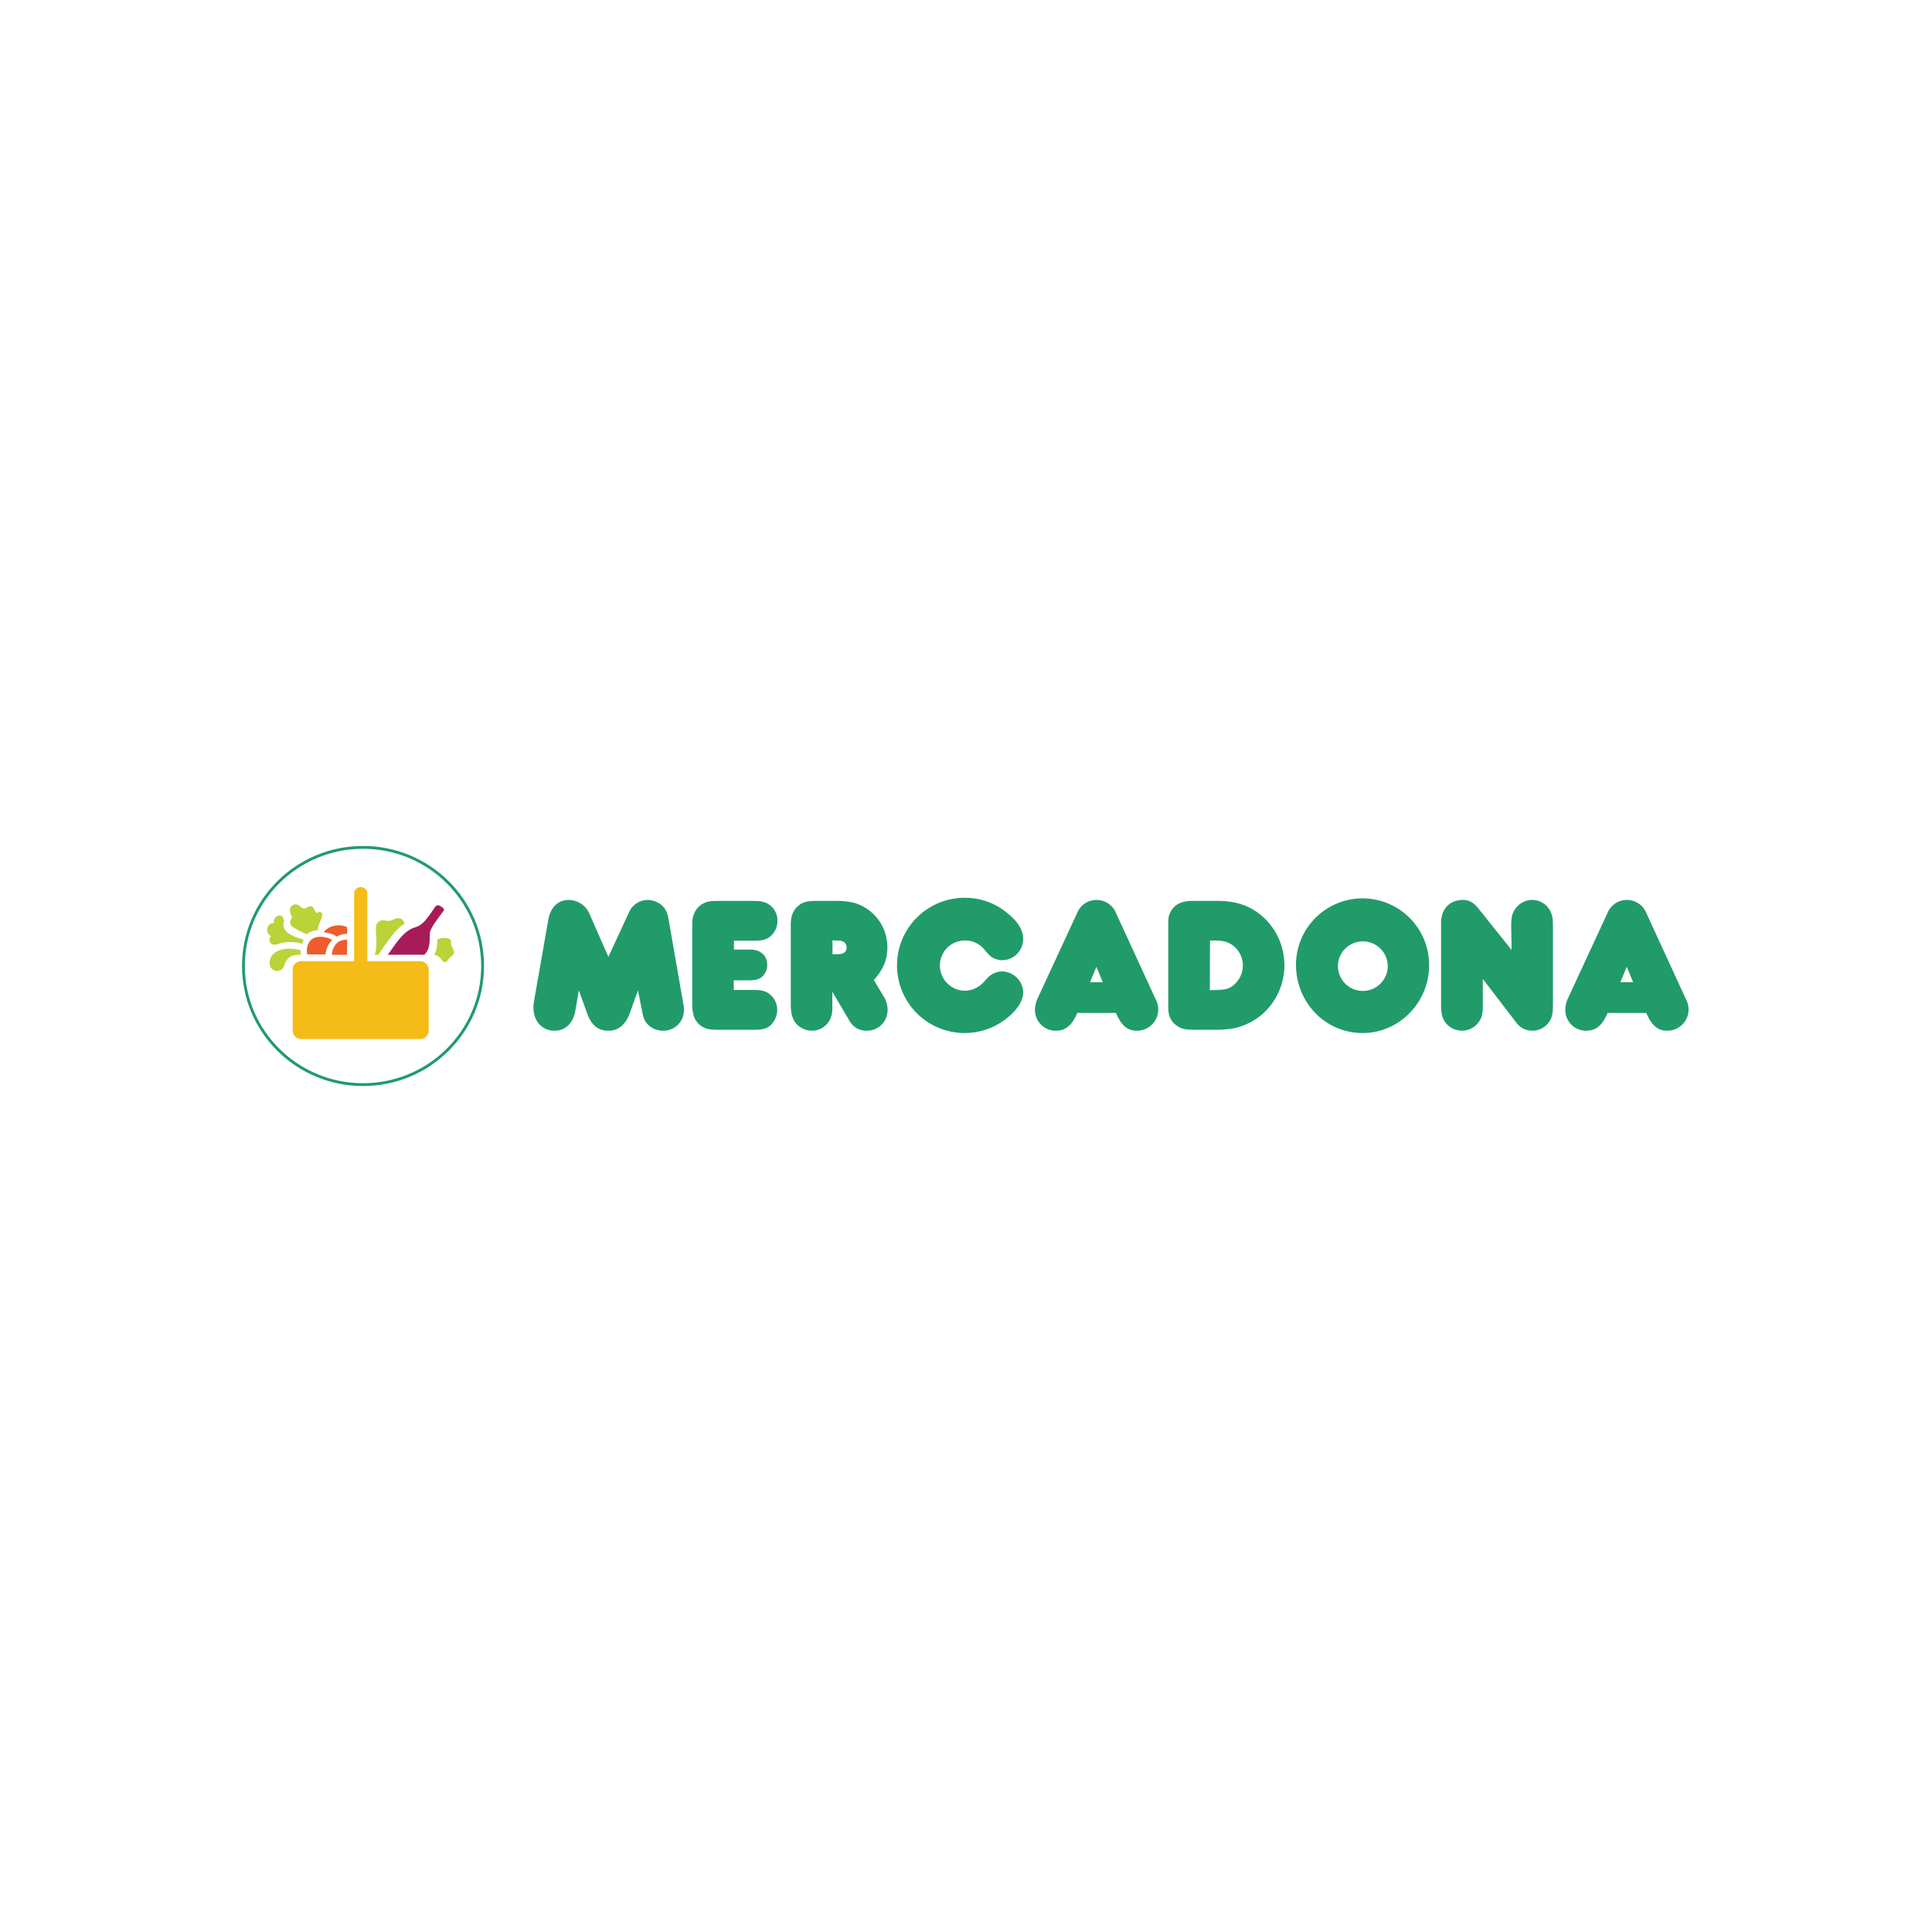 <svg id="Layer_1" data-name="Layer 1" xmlns="http://www.w3.org/2000/svg" viewBox="0 0 1000 1000"><defs><style>.cls-1{fill:#f5bb16;}.cls-2{fill:#a71b59;}.cls-3{fill:#bbd339;}.cls-4{fill:#ee5c2b;}.cls-5{fill:none;stroke:#219b6a;stroke-width:1.47px;}.cls-6{fill:#219b6a;}</style></defs><path class="cls-1" d="M217.6,497.5H190.1V462.9a3.41,3.41,0,1,0-6.8-.4v35H155.8a4.32,4.32,0,0,0-4.3,4.5h0v31.4a4.35,4.35,0,0,0,4.3,4.4h61.8a4.35,4.35,0,0,0,4.3-4.4V502a4.51,4.51,0,0,0-4.3-4.5"/><path class="cls-2" d="M229.1,469.8c1.1.9.8,1.4,0,2.3-2.3,3.2-6.3,8-6.6,10.9-.3,3.2.6,7.9-2.9,11.2-1.5-.1-18.9,0-18.9,0,3.5-4.5,7.7-12.5,14.4-14.3,4.1-1.1,7-6,9.7-9.9,1.3-2.1,2.3-1.7,4.3-.2"/><path class="cls-3" d="M209.4,478.1a23.67,23.67,0,0,0-6.1,5.7c-3.6,4.5-7.5,10.4-7.5,10.4H194c2.4-8.8-1.5-14.9,2.3-17.3,2.6-1.6,3.8.9,7.4-1,4.6-2.3,5.7,2.1,5.7,2.2m23.3,7.9a1.84,1.84,0,0,1,.8,1.8c-.5,2.7,3.3,4.9.5,6.9s-2.1,3.3-3.7,3.3c-2,0-1-2.5-5.6-3.9,1-1.8,1.5-2.5,1.7-7.8a7.71,7.71,0,0,1,6.3-.3m-74-16.2c4.5-2.9,3.7,3.7,5.8,2.5a1.42,1.42,0,0,1,2.3.7c.3,2.1-2.4,5.9-2.3,8.3a.22.22,0,0,1-.2.2h0a6.37,6.37,0,0,0-2.4.4,13.69,13.69,0,0,0-3.2,1.6,47.77,47.77,0,0,1-6.4-3.2c-1.6-.9-2-1.6-2.1-3,0-1.6,1.3-2,.8-3-.7-1.5-1.4-3.2-.6-4.7a3.09,3.09,0,0,1,2.2-1.5c3.1-.1,3.6,3.3,6.1,1.7M146.9,476a1.07,1.07,0,0,1,.1,1.1c-.8,1.5-.2,3.1.9,4.6,1.8,2.5,6.9,3.9,9.2,4.7l-.6,2.1a21.64,21.64,0,0,0-12.6.1s-2.2,1-3.6-.3a2.36,2.36,0,0,1-.3-3.3l.3-.3s-3.1-2-1.7-4.9a3.16,3.16,0,0,1,3.2-2,3.36,3.36,0,0,1,1.8-3.7,2.49,2.49,0,0,1,2.5.2c.3.8.6,1.2.8,1.7m8.7,15.9v2.3c-5-.2-7.2,1.6-8.5,5.5-1.4,5.2-9.8,3-7-4,2.3-4.9,10.1-5.5,15.5-3.8"/><path class="cls-4" d="M179.6,483.4a8.69,8.69,0,0,0-5.2,1.4c-4-2.6-7-1.9-6.7-2.4,1.7-2.6,7.1-4.8,11.9-2.5a20,20,0,0,1,0,3.5m-7.8,3.3c-.2.3-.5.5-.7.8a11.69,11.69,0,0,0-2.6,6.5H159a12.1,12.1,0,0,1,0-3.8c.8-3.5,3.1-5.3,6.9-5.3a11.66,11.66,0,0,1,5.8,1.5.37.37,0,0,1,.1.3h0m7.8,7.5h-7.8c.2-4.3,2.8-6.8,4.9-7.4a10.32,10.32,0,0,1,3-.4Z"/><ellipse class="cls-5" cx="187.9" cy="500" rx="61.9" ry="61.4"/><path class="cls-6" d="M314.9,495.3l-9.7-22.1a11.88,11.88,0,0,0-10.8-7.4c-5.6,0-9.5,3.9-10.6,10.3l-7.5,42.7a24.52,24.52,0,0,0-.2,2.7c0,7,4.5,12,10.9,12,5.6,0,9.7-3.9,10.8-10.3l1.8-10.6,4.3,11.9c2.2,6.2,5.7,9,11,9,5.1,0,8.9-3.1,11.1-9.1l4.2-11.8,2.5,12.5c.9,5,5.2,8.4,10.7,8.4A10.58,10.58,0,0,0,354,523v-.2a15.53,15.53,0,0,0-.4-3.7l-7.5-43c-.6-3.6-1.5-5.5-3.3-7.3a11.42,11.42,0,0,0-7.5-3,10.67,10.67,0,0,0-9.5,5.9l-10.9,23.6Zm64.9,17.1v-5h7.8c3.4,0,5-.4,6.7-1.7a8.07,8.07,0,0,0,2.8-6.3c0-4.7-3.4-7.9-8.7-7.9h-8.5v-4.6h10.8c4,0,6.3-.7,8.2-2.4a10.47,10.47,0,0,0,3.5-8.1,9.83,9.83,0,0,0-7.5-9.6c-1.5-.4-2.1-.5-8.2-.5H373.8c-6.4,0-6.9.1-9.3,1.1a10,10,0,0,0-5.2,5.5c-.9,2.1-1,2.8-1,8.4v36.2c0,4.6.1,5.2.4,6.6a10.06,10.06,0,0,0,6.2,8c1.9.7,3.2.9,8.2.9h16.8c4.9,0,6.8-.5,8.9-2.3a11.14,11.14,0,0,0,3.5-8,10.53,10.53,0,0,0-3.5-7.8c-2.3-1.9-4.3-2.5-9-2.5Zm51.1-25.7a17.7,17.7,0,0,0,2.3.1c3.2-.1,5,1.2,5,3.6s-1.7,3.6-4.9,3.5h-2.4v-7.2Zm21.4,20.6c5-5.7,7-10.6,7-17a23.88,23.88,0,0,0-17.2-23,41.13,41.13,0,0,0-10.5-1h-9c-5.2,0-7.4.7-9.8,2.9s-3.5,5-3.5,9.8v41.1c0,4.2.8,7.1,2.5,9.4a11.08,11.08,0,0,0,8.4,4c6,0,10.6-4.8,10.6-11.1v-9.1l8.9,15.1a9.92,9.92,0,0,0,8.9,5.1A10.63,10.63,0,0,0,459.4,523v-.3a12.82,12.82,0,0,0-2.1-7.1Zm77.3,6.3a11.16,11.16,0,0,0-10.8-10.8,10.7,10.7,0,0,0-7.5,3.2l-2.2,2.4a13.52,13.52,0,0,1-9.6,4.4,13.06,13.06,0,0,1-13-13.1,12.91,12.91,0,0,1,13.1-12.9,12.63,12.63,0,0,1,9.3,4l3.1,3.5a9.87,9.87,0,0,0,6.8,2.7,11,11,0,0,0,10.8-11c0-4.4-2.6-8.9-8-13.2a33.87,33.87,0,0,0-21.9-8.1,35,35,0,1,0,22.8,61.2c4.6-4.1,7.1-8.3,7.1-12.3m34.6-5.2,3.3-8,3.3,8Zm-6.6,15.9h20c3,6.8,6,9.2,11,9.2a11,11,0,0,0,9.6-16.2l-20.6-44.8a10.9,10.9,0,0,0-10.1-6.7,10.79,10.79,0,0,0-9.9,6.6l-20.5,44.3a14.55,14.55,0,0,0-1.4,5.8,10.72,10.72,0,0,0,10.4,11h.3c5.2,0,8.4-2.7,11.2-9.2Zm68.7-37.5H628c4,0,6.3.4,8.3,1.4a13,13,0,0,1,7,11.5,13.31,13.31,0,0,1-5.3,10.6c-2.5,1.8-4.3,2.1-11.8,2.2Zm-9.2-20.5c-6.3,0-10.3,2.5-11.9,7.3-.5,1.5-.5,2.1-.5,7.7V518c0,4.6,0,5.7.4,7.2a9.75,9.75,0,0,0,4.5,6c2,1.4,4,1.8,9.1,1.8h9.1a59.26,59.26,0,0,0,11.1-.8,33.26,33.26,0,0,0,15.4-8.1,33.85,33.85,0,0,0-.3-49.3c-6.4-5.8-13.9-8.5-23.7-8.5Zm75.4,33.3a12.91,12.91,0,0,1,25.8.1,12.9,12.9,0,1,1-25.8.6v-.7m-21.7-.3c0,19.7,15.3,35.4,34.5,35.4,18.9,0,34.4-15.8,34.4-35.1a34.45,34.45,0,1,0-68.9-.3m111.6-7.6-17.2-21.5c-2.5-3.1-4.9-4.4-8-4.4-6.8,0-11.3,4.7-11.3,11.8v42.2c0,4.9.5,6.9,2.2,9.4a11,11,0,0,0,8.6,4.3,10.72,10.72,0,0,0,8.3-4c1.9-2.4,2.5-4.4,2.5-8.8v-14L784.6,529a10.3,10.3,0,0,0,8.5,4.5,10.56,10.56,0,0,0,8.4-4.1c1.9-2.5,2.3-4.7,2.3-10V478.6c0-4.1-.7-6.4-2.5-8.8a10.5,10.5,0,0,0-14.8-1.7,10.86,10.86,0,0,0-2.3,2.5c-1.6,2.3-2,4.3-2,8.7Zm56.3,16.7,3.3-8,3.3,8Zm-6.6,15.9h20c3,6.8,6,9.2,11,9.2a11,11,0,0,0,9.6-16.2l-20.6-44.8a10.9,10.9,0,0,0-10.1-6.7,10.79,10.79,0,0,0-9.9,6.6l-20.5,44.3a14.55,14.55,0,0,0-1.4,5.8,10.72,10.72,0,0,0,10.4,11h.3c5.2,0,8.4-2.7,11.2-9.2Z"/></svg>